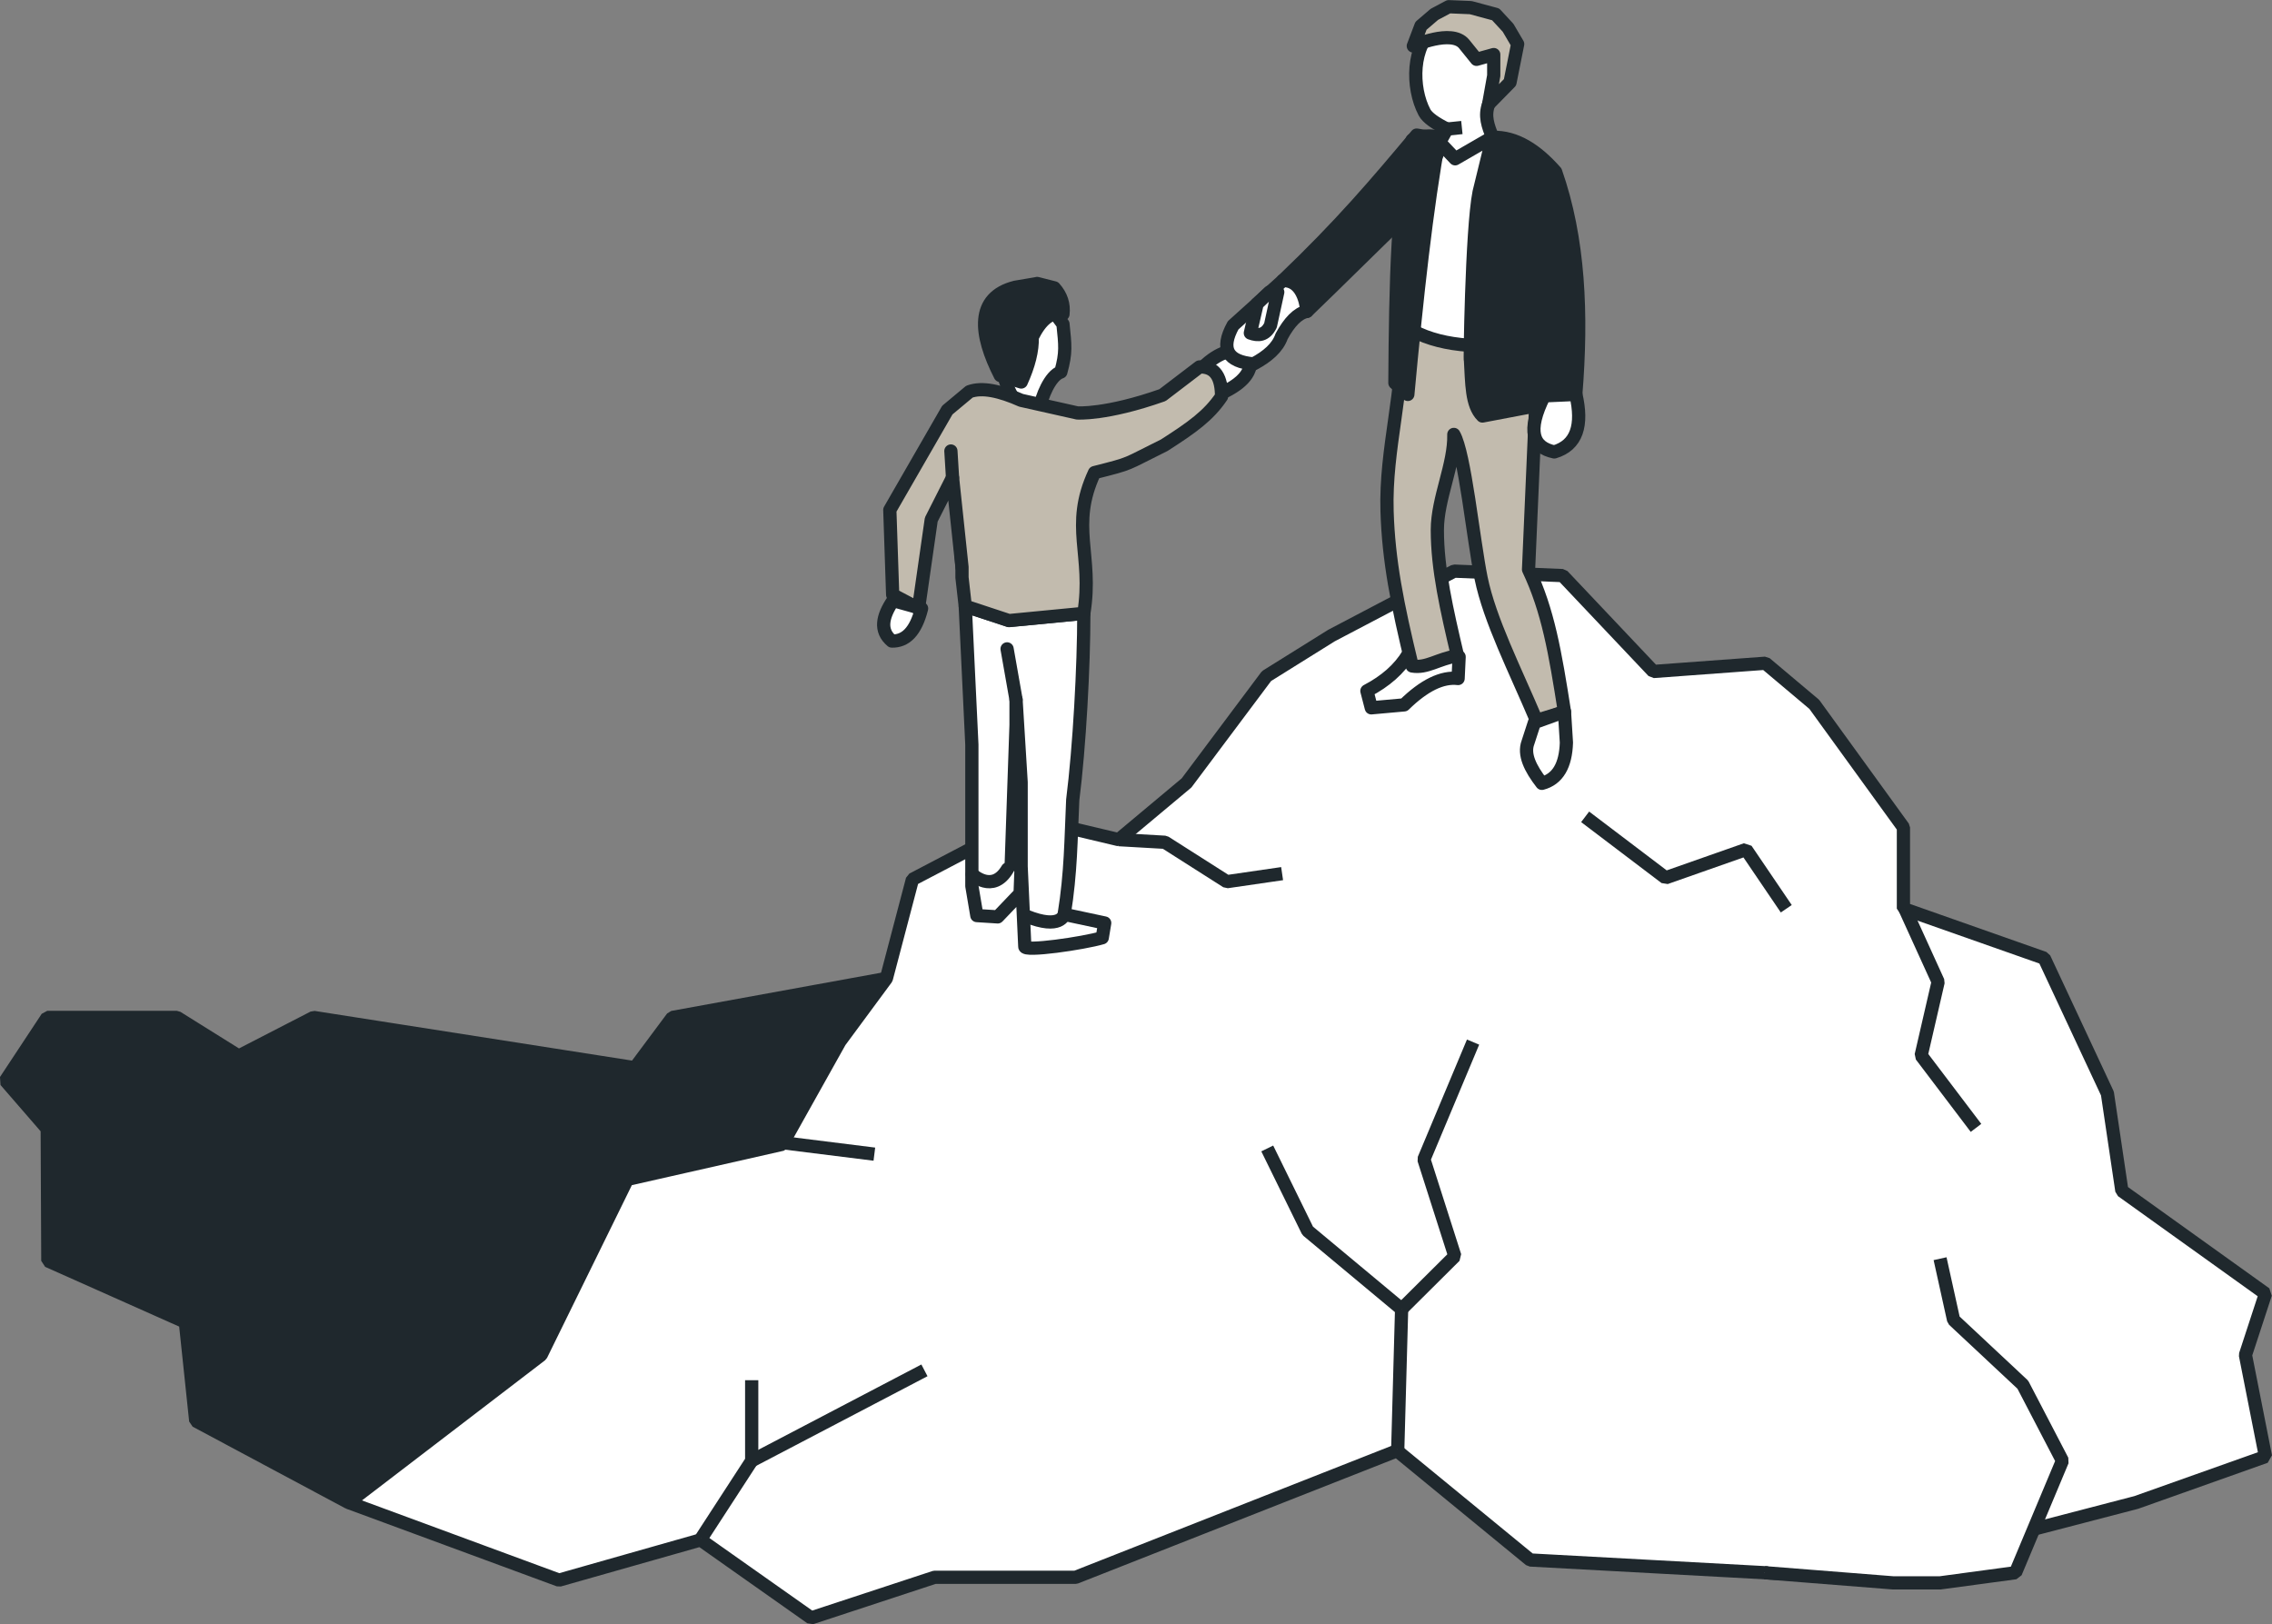<?xml version="1.0" encoding="UTF-8"?>
<svg xmlns="http://www.w3.org/2000/svg" id="Ebene_2" data-name="Ebene 2" viewBox="0 0 223.21 159.57">
  <rect x="0" y="0" width="223.21" height="159.57" fill="#808080" stroke="none"/>
  <defs>
    <style>
      .cls-1 {
        stroke-linecap: round;
      }

      .cls-1, .cls-2, .cls-3, .cls-4, .cls-5, .cls-6 {
        stroke: #1f282d;
        stroke-width: 1.3px;
      }

      .cls-1, .cls-2, .cls-4, .cls-6 {
        stroke-linejoin: round;
      }

      .cls-1, .cls-5, .cls-6 {
        fill: #fff;
      }

      .cls-2, .cls-3 {
        fill: #1f282d;
      }

      .cls-3, .cls-5 {
        stroke-linejoin: bevel;
      }

      .cls-4 {
        fill: #c2bbae;
      }
    </style>
  </defs>
  <g id="Ebene_2-2" data-name="Ebene 2">
    <g>
      <polygon class="cls-3" points="34.23 147.61 19.23 139.59 18.21 129.89 4.7 123.87 4.64 110.9 .54 106.17 4.64 99.96 17.38 99.96 23.45 103.75 30.81 99.96 62.38 104.9 66.06 99.96 87.08 96.13 117.84 110.9 116 127.36 73.85 129.89 59.19 143.37 34.23 147.61"></polygon>
      <polygon class="cls-5" points="34.23 147.61 53.16 133.12 61.63 115.87 76.86 112.42 82.51 102.32 87.08 96.13 89.64 86.4 101.1 80.4 109.91 82.49 116.57 76.92 124.43 66.42 130.81 62.44 142.86 56.11 153.52 56.55 162.43 65.97 173.44 65.16 178.24 69.2 187 81.29 187 89.27 200.83 94.14 207.04 107.43 208.46 116.99 222.57 127.1 220.6 133.12 222.57 143.1 209.87 147.61 181.63 154.96 150.33 153.26 137.25 142.53 105.68 154.96 91.82 154.96 79.69 158.95 68.83 151.29 54.92 155.24 34.23 147.61"></polygon>
      <g>
        <polyline class="cls-5" points="68.9 151.13 73.85 143.51 73.85 135.6"></polyline>
        <line class="cls-5" x1="90.82" y1="134.63" x2="73.85" y2="143.51"></line>
        <line class="cls-5" x1="76.93" y1="112.27" x2="85.9" y2="113.39"></line>
        <polyline class="cls-5" points="137.32 142.38 137.7 128.61 128.47 120.92 124.5 112.83"></polyline>
        <polyline class="cls-5" points="144.72 102.38 139.89 113.9 142.93 123.41 137.7 128.61"></polyline>
        <polyline class="cls-5" points="187.07 89.12 190.41 96.46 188.74 103.7 194.13 110.81"></polyline>
        <polyline class="cls-5" points="155.73 80.25 163.63 86.24 171.54 83.46 175.49 89.28"></polyline>
      </g>
      <g>
        <path class="cls-1" d="m90.54,59.78c-.58,2.31-1.6,3.23-2.92,3.2-1.22-1.02-.95-2.4.12-3.98l2.8.78Z"></path>
        <path class="cls-1" d="m118.17,36.09c1.56-1.53,3.06-1.94,4.51-1.53.62,1.69-.38,2.9-2.26,3.87l-2.25-2.33Z"></path>
        <path class="cls-6" d="m102.13,40.18c.18-1.17,1.04-3.29,2.09-3.63.54-1.94.42-2.62.21-4.71l-2.18-2.91-4.16,4.24c.05,2.68,1.06,8.05,4.05,7.02Z"></path>
        <path class="cls-6" d="m100.32,85.13v-8.28s-.5-8.11-.5-8.11v2.49s-.47,13.59-.47,13.59l.97.3h0l-.1,2.66-2.2,2.3-2.05-.13-.49-2.9v-13.89l-.65-13.62,4.3,1.42,7.35-.71c0,5.25-.43,13.13-1.09,18.34-.18,3.82-.17,7.12-.84,11.24l3.98.85-.24,1.45c-1.83.54-7.73,1.4-7.61.85l-.36-7.86"></path>
        <polyline class="cls-1" points="94.51 55.72 93.99 48.43 93.83 44.33"></polyline>
        <path class="cls-1" d="m104.54,89.85s-.32,1.53-3.71.16"></path>
        <path class="cls-1" d="m95.52,85.9s2.01,1.93,3.46-.52"></path>
        <path class="cls-4" d="m120.01,38.95c-1.27,1.88-2.88,3.03-5.63,4.79-4.02,1.98-3.03,1.72-6.85,2.69-2.47,5.29-.11,8.08-1.05,13.83l-7.35.71-4.3-1.42-.32-2.82v-1.02l-.93-8.79-2.09,4.13-1.25,8.72-2.54-1.34-.28-8.33,5.65-9.81,2.17-1.81c1.26-.46,3.01-.07,5.08.85l5.52,1.24s2.82.21,8.37-1.75l3.63-2.77c1.61-.05,2.17,1.11,2.17,2.9Z"></path>
        <line class="cls-1" x1="93.42" y1="44.31" x2="93.58" y2="46.92"></line>
        <path class="cls-2" d="m101.88,27.86l-2.13.36c-3.95.99-3.56,4.6-1.48,8.67l2.06.64c.74-1.63,1.12-3.1,1.08-4.41.82-1.65,1.79-2.55,3.02-2.26.11-.95-.16-1.81-.85-2.58l-1.69-.43Z"></path>
        <line class="cls-1" x1="98.94" y1="63.75" x2="99.82" y2="68.74"></line>
      </g>
      <g>
        <path class="cls-6" d="m143.35,64.53l-.1,2.13c-1.58-.19-3.35.68-5.3,2.59l-3.23.29-.43-1.66c1.82-.95,3.19-2.15,4.07-3.62l4.98.27Z"></path>
        <polygon class="cls-6" points="138.82 14.23 148.7 14.09 146.59 38.16 138.68 37.52 138.4 20.16 138.82 14.23"></polygon>
        <path class="cls-2" d="m139.18,13.27c-4.08,4.86-7.38,8.78-13.16,14.3,1.78.26,2.23,1.52,2.38,3.02,3.38-3.25,6.06-5.96,10.36-10.1l3.08-6.76-2.66-.46Z"></path>
        <path class="cls-4" d="m150.87,39.88l-.7,16.07c1.91,4.02,2.61,8.12,3.53,13.98l-2.75.85c-2.12-5.01-4.6-9.87-5.44-13.98-.76-3.74-1.61-12.3-2.68-14.12.07,2.96-1.62,6.28-1.62,9.39,0,3.85.92,7.84,1.98,12.35-1.94.32-3.02,1.26-4.45,1.01-1.48-6.1-2.32-10.35-2.47-15.2-.19-6.19,1.73-11.85,1.48-18.4,2.71,2,6.74,2.45,11.58,1.98l1.55,6.07Z"></path>
        <path class="cls-6" d="m150.75,70.98l-.64,1.97c-.44,1.17.23,2.54,1.37,4.01,1.57-.41,2.34-1.78,2.41-4l-.19-3.04-2.94,1.06Z"></path>
        <path class="cls-6" d="m147.31,8.19c-.35.68-.8,1.32-1.06,2.04-.43,1.17-.07,2.12.38,3.25l-3.67,2.12-1.53-1.62.73-1.3c-1.13-.56-1.93-1.11-2.21-1.64-1.29-2.43-1.28-6.62,1.09-8.36,1.55-1.13,3.81-1.17,5.4-.08.34.23.65.51.87.85.32.48.45,1.07.52,1.65.09.76.06,1.55-.17,2.28-.09.28-.21.55-.35.82Z"></path>
        <path class="cls-6" d="m126.02,27.57l-4.87,4.39c-1.29,2.34-.55,3.57,2.01,3.79,1.35-.72,2.36-1.58,2.75-2.71.76-1.4,1.58-2.26,2.48-2.45,0,0-.15-3.12-2.38-3.02Z"></path>
        <path class="cls-6" d="m123.51,29.83l-.67,2.89c.77.28,1.48.25,1.98-.76l.71-3.26h-.82s-1.2,1.14-1.2,1.14Z"></path>
        <line class="cls-6" x1="142.16" y1="12.68" x2="143.62" y2="12.53"></line>
        <line class="cls-1" x1="149.17" y1="26.46" x2="148" y2="21"></line>
        <path class="cls-2" d="m146.63,13.48l-1.32,5.41c-.74,3.69-.92,17.53-.85,16.38.14,2.4.09,4.52,1.18,5.6l5.22-.99c-1.28-4.64-1.08-8.79-1.11-13.01l1.2,3.04c-.47,2.13-.18,5.18.75,8.99l3.11-.14c.64-7.88.32-15.33-1.98-21.88-1.87-2.12-3.9-3.46-6.21-3.39Z"></path>
        <path class="cls-2" d="m141.41,13.48c-.89-.21-1.78-.17-2.68.28-1.44,4.92-1.63,14.16-1.69,23.86l1.27,1.13c.88-9.56,1.85-18.39,3.11-25.27h0Z"></path>
        <path class="cls-6" d="m154.82,38.75c.7,3.03.1,4.99-2.12,5.65-2.1-.44-2.74-2.03-.99-5.51l3.11-.14Z"></path>
        <line class="cls-6" x1="149.76" y1="26.86" x2="148.42" y2="20.09"></line>
        <path class="cls-4" d="m138.85,4.51s3.76-1.69,4.99-.19l1.22,1.51,1.69-.47v2.07l-.5,2.8,2.1-2.14.75-3.76-.94-1.6-1.22-1.32-2.45-.66-2.16-.09-1.41.75-1.32,1.13-.75,1.98Z"></path>
      </g>
      <polyline class="cls-5" points="173.36 154.51 186 155.51 190.6 155.51 198.01 154.51 202.62 143.51 198.73 136.04 191.93 129.68 190.6 123.66"></polyline>
      <polyline class="cls-5" points="109.91 82.49 114.45 82.75 120.53 86.62 125.96 85.83"></polyline>
    </g>
  </g>
</svg>
